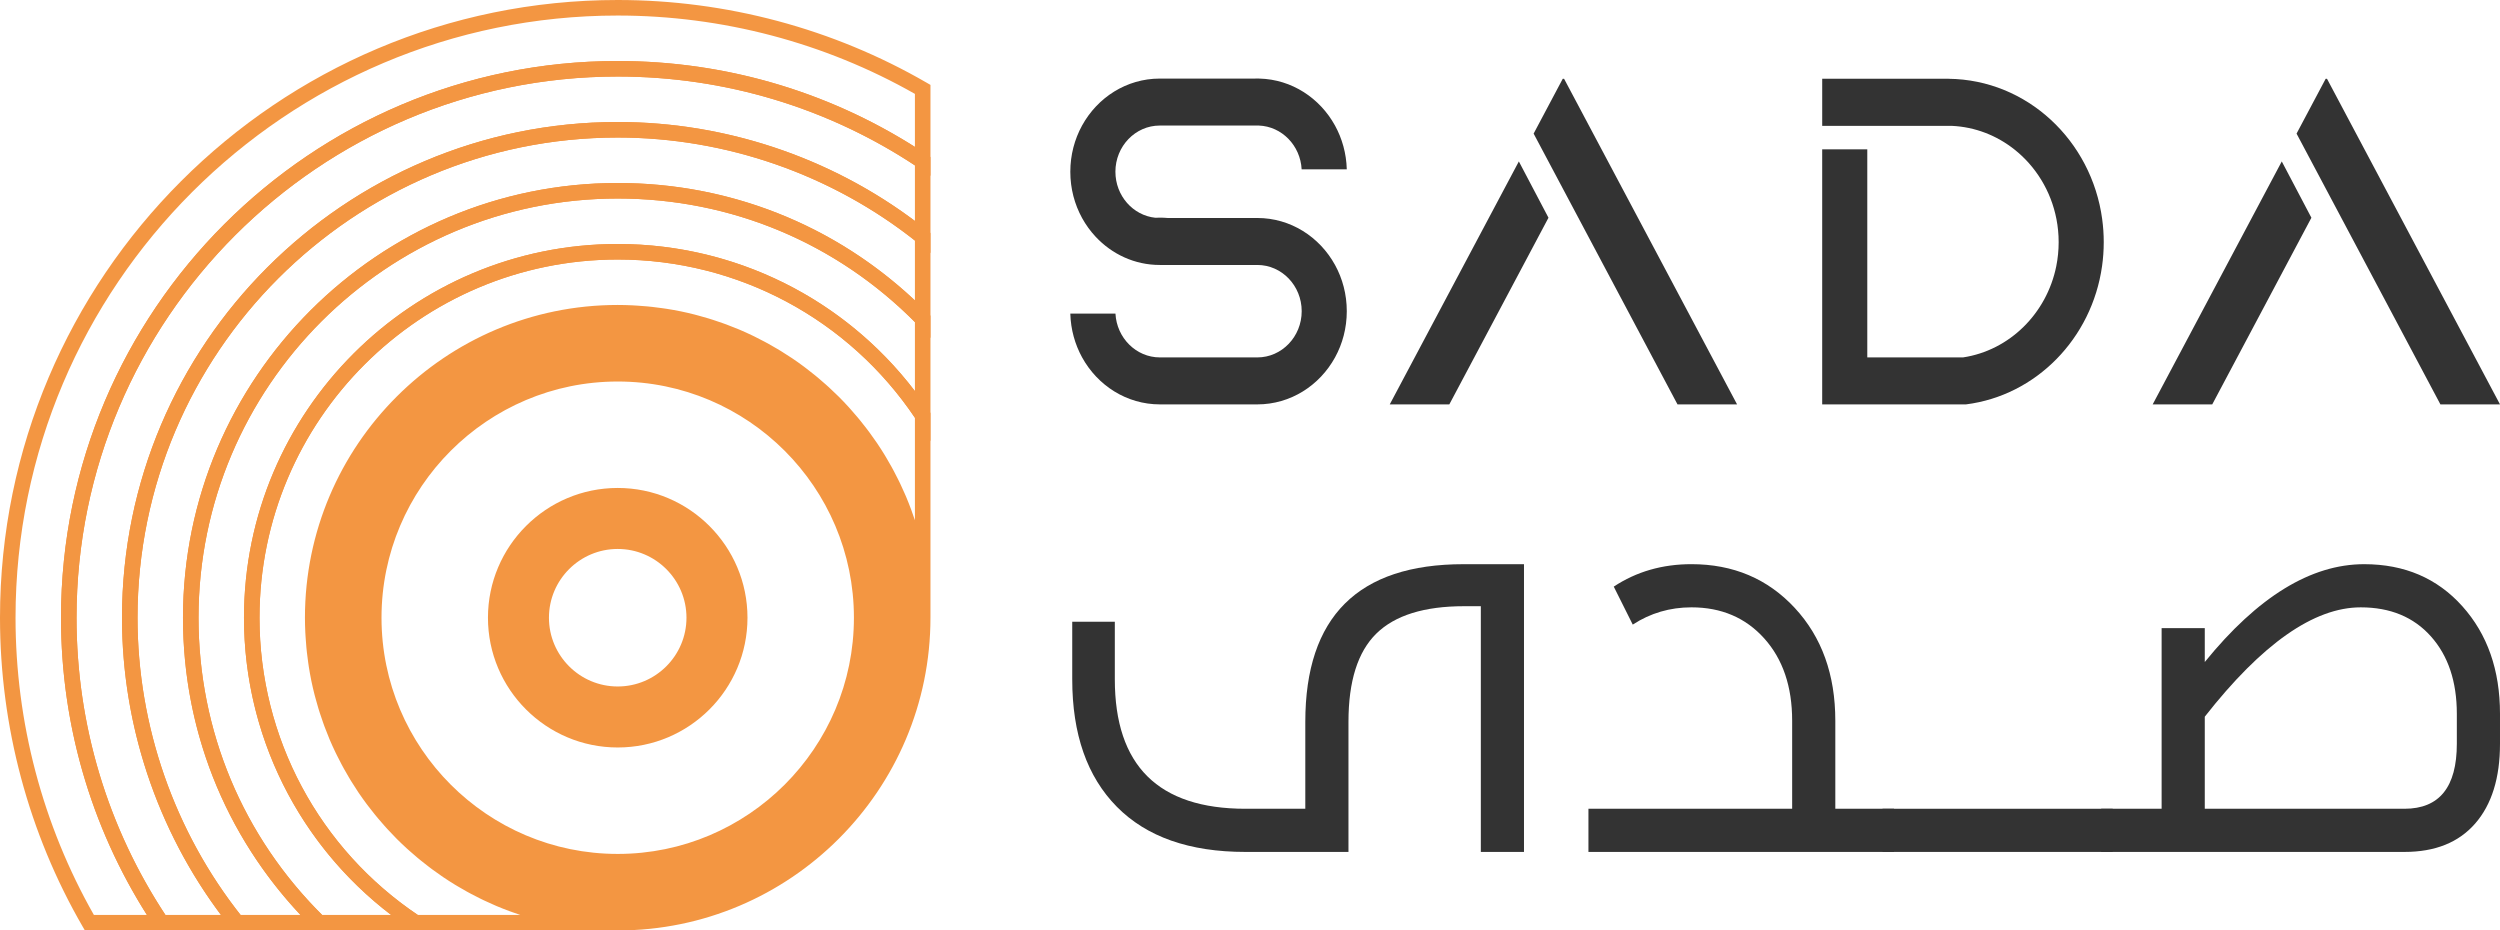 <?xml version="1.0" encoding="UTF-8"?>
<svg id="Layer_1" data-name="Layer 1" xmlns="http://www.w3.org/2000/svg" viewBox="0 0 457.183 170.156">
  <defs>
    <style>
      .cls-1 {
        fill: #333;
      }

      .cls-2 {
        fill: #f39642;
      }
    </style>
  </defs>
  <g>
    <path class="cls-2" d="m15.115,169.447C5.227,152.354,0,132.822,0,112.964,0,50.675,50.675,0,112.964,0c19.858,0,39.39,5.227,56.483,15.116l.709.41v16.621s-2.212-1.482-2.212-1.482c-16.278-10.905-35.29-16.669-54.98-16.669-54.571,0-98.967,44.396-98.967,98.967,0,19.69,5.764,38.702,16.67,54.98l1.481,2.212H15.526s-.411-.709-.411-.709Zm-3.961-56.483c0-56.138,45.671-101.809,101.809-101.809,19.371,0,38.103,5.423,54.35,15.709v-9.695c-16.491-9.375-35.265-14.327-54.35-14.327-60.722,0-110.122,49.4-110.122,110.122,0,19.086,4.952,37.86,14.327,54.35h9.695c-10.286-16.248-15.709-34.981-15.709-54.35Z"/>
    <path class="cls-2" d="m89.234,112.964c0,13.085,10.645,23.73,23.73,23.73s23.73-10.645,23.73-23.73-10.645-23.73-23.73-23.73c-13.085,0-23.73,10.645-23.73,23.73Zm11.154,0c0-6.934,5.641-12.575,12.575-12.575,6.934,0,12.575,5.641,12.575,12.575s-5.641,12.575-12.575,12.575-12.575-5.641-12.575-12.575Z"/>
    <path class="cls-2" d="m28.305,169.526c-11.22-16.749-17.15-36.307-17.15-56.562,0-56.138,45.671-101.809,101.809-101.809,20.256,0,39.814,5.93,56.562,17.15l.63.422v17.54s-2.31-1.852-2.31-1.852c-15.489-12.422-34.979-19.263-54.883-19.263-48.42,0-87.813,39.393-87.813,87.813,0,19.903,6.841,39.395,19.263,54.883l1.852,2.31h-17.54s-.422-.63-.422-.63Zm-5.996-56.562c0-49.988,40.668-90.655,90.655-90.655,19.57,0,38.754,6.406,54.35,18.097v-10.159c-16.137-10.634-34.913-16.25-54.35-16.25-54.571,0-98.967,44.396-98.967,98.967,0,19.436,5.616,38.212,16.25,54.35h10.159c-11.691-15.596-18.097-34.779-18.097-54.35Z"/>
    <path class="cls-2" d="m42.196,169.624c-12.824-15.99-19.887-36.112-19.887-56.66,0-49.988,40.668-90.655,90.655-90.655,20.547,0,40.67,7.063,56.66,19.888l.532.427v19.176s-2.436-2.486-2.436-2.486c-14.54-14.837-33.986-23.009-54.756-23.009-42.27,0-76.659,34.389-76.659,76.659,0,20.77,8.172,40.216,23.009,54.756l2.486,2.436h-19.176s-.427-.532-.427-.532Zm-8.734-56.66c0-43.837,35.664-79.501,79.501-79.501,20.4,0,39.569,7.601,54.35,21.478v-10.95c-15.401-12.154-34.674-18.84-54.35-18.84-48.42,0-87.813,39.393-87.813,87.813,0,19.676,6.686,38.95,18.84,54.35h10.95c-13.876-14.782-21.478-33.95-21.478-54.35Z"/>
    <path class="cls-2" d="m57.325,169.75c-15.388-15.079-23.862-35.246-23.862-56.786,0-43.837,35.664-79.501,79.501-79.501,21.54,0,41.707,8.474,56.786,23.862l.406.414v22.933s-2.605-3.921-2.605-3.921c-12.182-18.342-32.589-29.292-54.588-29.292-36.12,0-65.505,29.385-65.505,65.505,0,21.999,10.95,42.406,29.292,54.588l3.921,2.605h-22.933s-.414-.406-.414-.406Zm-12.708-56.786c0-37.686,30.66-68.347,68.347-68.347,21.45,0,41.45,9.979,54.35,26.903v-12.618c-14.495-14.578-33.773-22.598-54.35-22.598-42.27,0-76.659,34.389-76.659,76.659,0,20.577,8.02,39.855,22.598,54.35h12.618c-16.924-12.901-26.903-32.901-26.903-54.35Z"/>
    <path class="cls-2" d="m44.617,112.964c0,22.953,11.425,44.245,30.562,56.955l.357.237h37.428c31.536,0,57.192-25.656,57.192-57.192v-37.428s-.237-.357-.237-.357c-12.71-19.137-34.002-30.562-56.955-30.562-37.686,0-68.347,30.66-68.347,68.347Zm25.151,0c0-23.819,19.377-43.196,43.196-43.196s43.196,19.377,43.196,43.196c0,23.819-19.377,43.196-43.196,43.196-23.819,0-43.196-19.377-43.196-43.196Zm-22.309,0c0-36.12,29.385-65.505,65.505-65.505,21.856,0,42.141,10.81,54.35,28.937v18.747c-.147-.447-.309-.888-.467-1.33-.074-.208-.143-.419-.22-.626-.295-.798-.607-1.588-.936-2.37-.073-.173-.153-.342-.227-.514-.265-.611-.537-1.217-.822-1.816-.123-.26-.252-.516-.379-.774-.256-.518-.519-1.032-.79-1.541-.137-.257-.274-.515-.415-.77-.302-.547-.615-1.088-.935-1.624-.114-.192-.224-.386-.341-.577-.44-.719-.894-1.428-1.364-2.125-.09-.133-.185-.262-.276-.394-.386-.563-.781-1.12-1.187-1.668-.165-.223-.335-.443-.504-.664-.351-.46-.708-.915-1.073-1.365-.181-.223-.362-.445-.546-.665-.397-.475-.804-.941-1.216-1.403-.15-.168-.297-.34-.449-.507-.567-.621-1.146-1.23-1.74-1.825-.094-.094-.192-.184-.287-.277-.503-.498-1.015-.987-1.537-1.465-.199-.183-.403-.362-.605-.542-.435-.388-.875-.77-1.322-1.145-.219-.184-.439-.367-.661-.548-.475-.387-.958-.765-1.446-1.137-.186-.142-.368-.287-.556-.426-.676-.503-1.363-.994-2.061-1.467-.088-.059-.178-.115-.266-.173-.612-.41-1.233-.808-1.862-1.195-.229-.14-.46-.276-.691-.413-.506-.301-1.015-.595-1.531-.881-.253-.14-.506-.279-.761-.415-.538-.287-1.081-.565-1.629-.835-.22-.109-.437-.221-.658-.327-.767-.367-1.541-.72-2.326-1.053-.072-.031-.146-.058-.219-.088-.712-.299-1.432-.582-2.158-.853-.255-.095-.512-.183-.769-.274-.56-.199-1.124-.391-1.692-.574-.283-.091-.567-.18-.852-.267-.583-.177-1.17-.343-1.761-.501-.252-.068-.502-.139-.755-.204-.838-.213-1.682-.411-2.534-.586-.048-.01-.097-.017-.144-.027-.804-.163-1.615-.306-2.431-.435-.273-.043-.549-.079-.824-.118-.604-.086-1.211-.165-1.821-.232-.308-.034-.617-.066-.927-.095-.615-.058-1.232-.103-1.853-.141-.279-.017-.558-.038-.838-.051-.892-.042-1.788-.068-2.691-.068-31.536,0-57.192,25.656-57.192,57.192,0,.902.027,1.798.068,2.691.013.281.034.559.051.838.038.62.084,1.238.141,1.853.029.31.061.618.095.927.067.61.146,1.216.232,1.821.039.275.075.55.118.824.129.816.272,1.627.435,2.431.01.048.017.097.027.144.175.852.374,1.696.586,2.534.064.253.136.503.204.755.159.591.324,1.178.501,1.761.087.285.176.569.267.852.182.568.374,1.132.574,1.692.091.256.18.514.274.769.27.726.554,1.446.853,2.158.03.072.057.146.088.219.333.785.687,1.56,1.053,2.326.106.221.218.438.327.658.271.548.548,1.091.835,1.629.136.255.275.508.415.761.286.515.58,1.025.881,1.531.137.231.272.463.413.691.387.629.785,1.249,1.195,1.862.059.088.114.179.173.266.473.699.964,1.385,1.467,2.061.139.188.285.37.426.556.372.488.75.971,1.137,1.446.181.222.364.441.548.661.375.447.757.887,1.145,1.322.18.202.359.405.542.605.479.521.968,1.033,1.465,1.537.093.095.183.193.277.287.595.594,1.204,1.173,1.825,1.74.167.152.338.299.507.449.462.412.928.818,1.403,1.216.22.184.442.365.665.546.449.365.904.722,1.365,1.073.221.169.441.338.664.504.548.406,1.105.801,1.668,1.187.132.091.261.186.394.276.697.47,1.406.924,2.125,1.364.19.117.385.226.577.341.536.32,1.077.633,1.624.935.255.141.512.278.77.415.509.271,1.023.534,1.541.79.257.127.514.255.774.379.599.285,1.206.558,1.816.822.172.075.341.154.514.227.781.329,1.571.641,2.37.936.207.077.418.145.626.22.442.158.883.32,1.33.467h-18.747c-18.128-12.209-28.937-32.494-28.937-54.35Z"/>
  </g>
  <g>
    <g>
      <path class="cls-1" d="m196.083,124.222v-10.524h7.788v10.524c0,15.786,7.962,23.679,23.889,23.679h10.945v-15.891c0-19.223,9.646-28.836,28.941-28.836h11.05v52.62h-7.893v-44.937h-3.052c-7.298,0-12.647,1.668-16.049,4.999-3.404,3.333-5.104,8.718-5.104,16.154v23.784h-18.838c-10.244,0-18.085-2.753-23.521-8.261-5.438-5.507-8.156-13.277-8.156-23.31Z"/>
      <path class="cls-1" d="m290.483,155.794v-7.893h37.255v-16.102c0-6.244-1.702-11.261-5.105-15.049-3.404-3.789-7.84-5.683-13.313-5.683-3.93,0-7.508,1.052-10.734,3.157l-3.473-6.946c4.139-2.736,8.875-4.105,14.207-4.105,7.646,0,13.944,2.667,18.891,7.998,4.946,5.333,7.42,12.208,7.42,20.627v16.102h10.734v7.893h-55.883Z"/>
      <path class="cls-1" d="m386.357,155.794h-42.096v-7.893h42.096v7.893Z"/>
      <path class="cls-1" d="m395.302,147.901v-33.035h7.893v6.199c9.682-11.927,19.399-17.891,29.151-17.891,7.367,0,13.348,2.562,17.944,7.683,4.594,5.122,6.893,11.682,6.893,19.68v5.472c0,6.245-1.509,11.103-4.525,14.576-3.017,3.473-7.332,5.209-12.944,5.209h-55.461v-7.893h11.05Zm44.411,0c6.383,0,9.576-3.963,9.576-11.892v-5.472c0-5.893-1.578-10.611-4.735-14.155-3.158-3.542-7.438-5.315-12.84-5.315-8.56,0-18.067,6.666-28.52,19.996v16.838h36.518Z"/>
    </g>
    <g>
      <path class="cls-1" d="m203.979,31.413c0,4.379,3.21,7.988,7.308,8.411.275-.014.552-.024.831-.024.48,0,.954.024,1.422.066h16.391c6.083,0,11.391,3.459,14.211,8.591,1.369,2.491,2.149,5.378,2.149,8.453s-.78,5.962-2.149,8.453c-2.82,5.131-8.128,8.591-14.211,8.591h-17.813c-6.088,0-11.399-3.459-14.228-8.591-1.303-2.371-2.081-5.1-2.158-8.012h8.255c.236,4.461,3.79,8.012,8.131,8.012h17.812c4.475,0,8.115-3.791,8.115-8.453s-3.64-8.453-8.115-8.453h-17.837c-4.604,0-8.763-1.982-11.735-5.168-.957-1.025-1.79-2.174-2.477-3.422-1.369-2.491-2.149-5.378-2.149-8.453s.78-5.961,2.149-8.453c2.82-5.131,8.128-8.59,14.212-8.59h17.386c.143-.006.283-.009.426-.009s.283.003.426.009c5.91.154,11.039,3.571,13.802,8.582.003.003.003.006.005.008,1.3,2.368,2.076,5.094,2.153,8.003h-8.254c-.231-4.358-3.626-7.846-7.829-8.003h-18.115c-4.475,0-8.114,3.791-8.114,8.453Z"/>
      <path class="cls-1" d="m277.757,29.521l5.418,10.297-18.134,34.135h-10.894l23.609-44.432Zm39.908,44.432h-10.896l-20.863-39.27-5.446-10.251,5.324-10.023h.246l5.324,10.023,26.312,49.522Z"/>
      <path class="cls-1" d="m384.432,40.081c.19,1.374.286,2.78.286,4.209,0,1.489-.105,2.952-.308,4.381-1.867,13.24-12.07,23.661-24.88,25.281h-26.3V27.31h8.247v38.052h17.502c8.493-1.28,15.311-8.023,17.059-16.691.283-1.415.434-2.881.434-4.381,0-1.441-.137-2.849-.401-4.209-1.001-5.183-3.815-9.69-7.719-12.771-3.205-2.531-7.147-4.1-11.427-4.295h-23.694v-8.622h23.126l.003.014c14.327.166,26.128,11.271,28.074,25.673Z"/>
      <path class="cls-1" d="m417.275,29.521l5.418,10.297-18.134,34.135h-10.894l23.609-44.432Zm39.907,44.432h-10.896l-20.862-39.27-5.446-10.251,5.324-10.023h.245l5.324,10.023,26.312,49.522Z"/>
    </g>
  </g>
</svg>